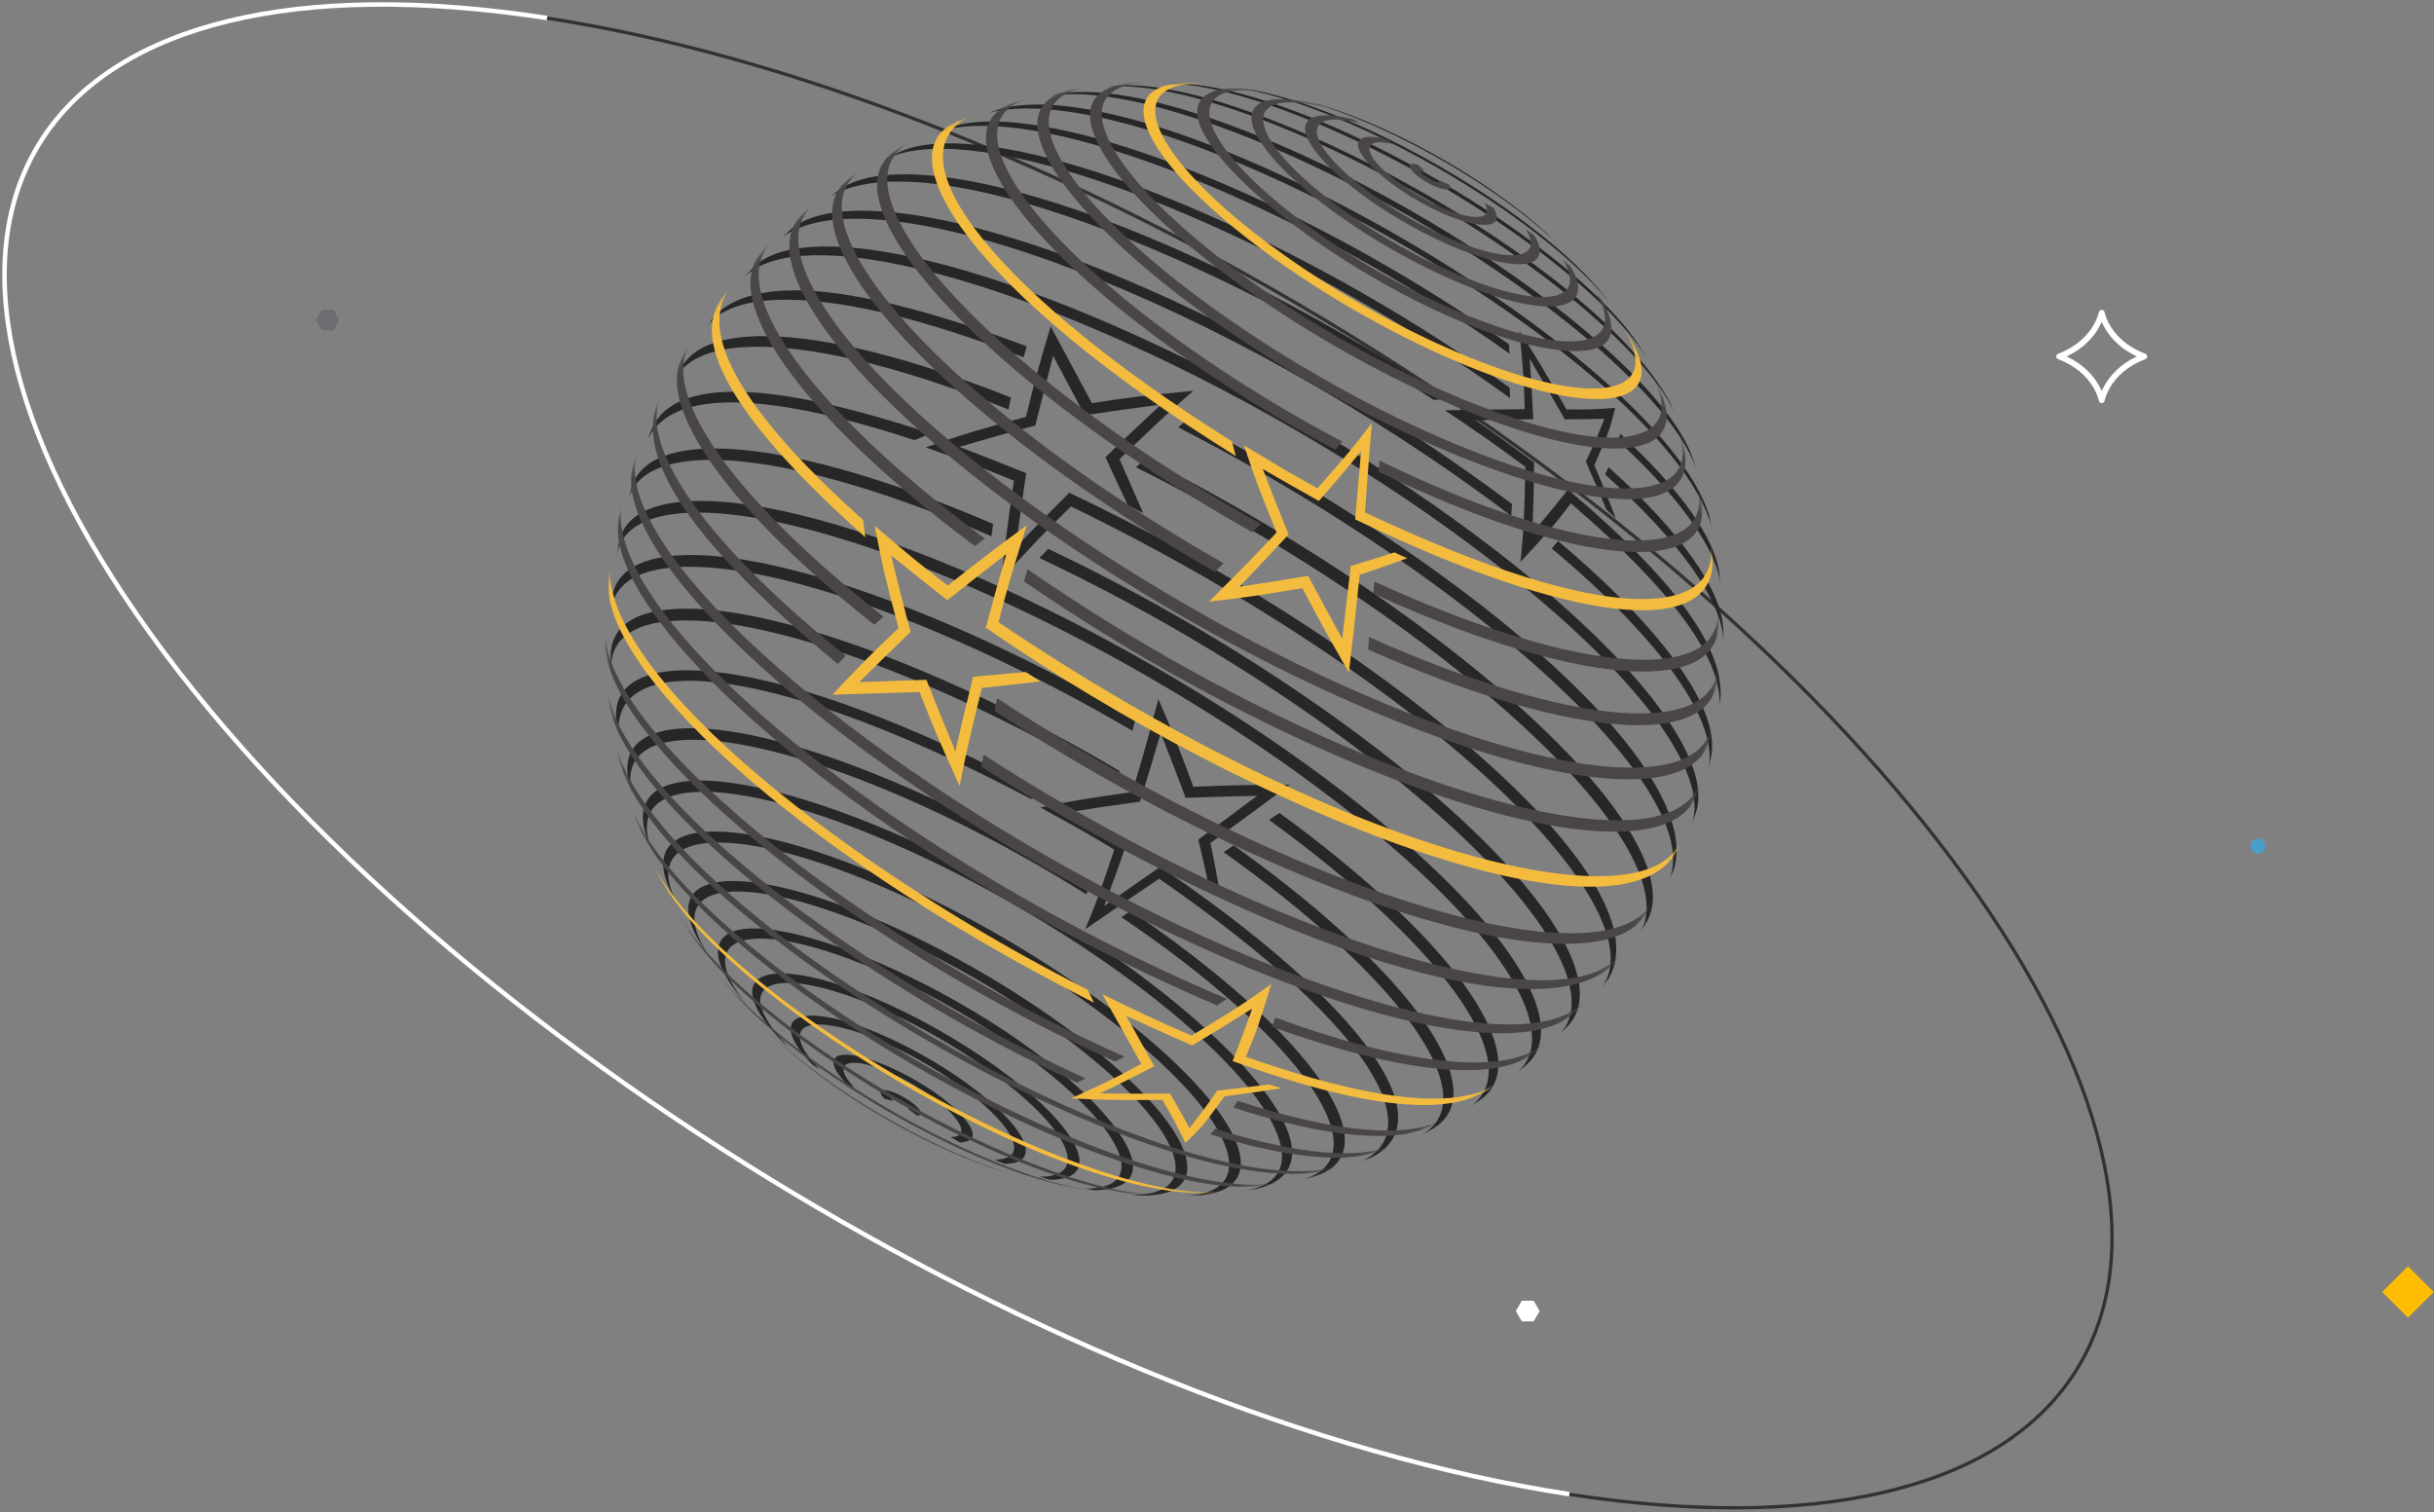 <svg width="544" height="338" viewBox="0 0 544 338" fill="none" xmlns="http://www.w3.org/2000/svg">
<rect x="0" y="0" width="544" height="338" fill="#808080" stroke="none"/>
<path d="M464.564 305.397C496.947 251.243 421.101 146.287 295.156 70.97C169.211 -4.348 40.858 -21.504 8.475 32.648C-23.909 86.802 51.937 191.758 177.882 267.075C303.828 342.392 432.18 359.549 464.564 305.397Z" stroke="#333132" stroke-width="0.745" stroke-miterlimit="10"/>
<path d="M74.553 69.226H71.888L70.562 71.524L71.888 73.835H74.553L75.892 71.524L74.553 69.226Z" fill="#6D6E71"/>
<path d="M342.774 290.713H340.122L338.783 293.024L340.122 295.322H342.774L344.112 293.024L342.774 290.713Z" fill="white"/>
<path d="M504.658 190.76C505.586 190.76 506.338 190.009 506.338 189.081C506.338 188.154 505.586 187.401 504.658 187.401C503.73 187.401 502.979 188.154 502.979 189.081C502.979 190.009 503.73 190.76 504.658 190.76Z" fill="#499FC9"/>
<path d="M543.939 288.757L538.18 282.998L532.42 288.757L538.18 294.516L543.939 288.757Z" fill="#FDBC01"/>
<path d="M469.736 69.908C469.736 69.908 468.523 76.525 460.227 79.669C468.536 82.814 469.736 89.431 469.736 89.431C469.736 89.431 470.948 82.814 479.245 79.669C470.935 76.525 469.736 69.908 469.736 69.908Z" stroke="white" stroke-width="1.301" stroke-linecap="round" stroke-linejoin="round"/>
<path d="M122.276 4.026C8.559 -13.413 -32.471 46.293 30.62 137.406C93.711 228.506 237.041 316.512 350.759 333.952" stroke="white" stroke-width="1.01" stroke-miterlimit="10"/>
<path d="M306.682 258.612C323.049 250.214 304.018 224.137 259.314 193.728C255.551 196.342 250.525 199.84 246.787 202.479C248.327 198.388 250.31 192.894 251.699 188.752C247.986 186.53 242.998 183.613 239.248 181.466C243.895 180.708 250.12 179.786 254.793 179.167C256.22 174.583 258.089 168.446 259.415 163.824C261.132 168.156 263.38 173.952 264.984 178.321C269.783 178.145 276.173 177.955 280.971 177.867C277.031 180.809 271.778 184.724 267.825 187.654C268.52 190.634 269.467 194.612 270.06 197.617L272.649 199.474C272.043 196.153 271.248 191.707 270.528 188.411C279.494 181.895 281.906 180.14 288.27 175.379C276.892 175.467 275.137 175.493 266.727 175.846C262.749 165.289 262.433 164.43 258.897 156.235C255.866 167.562 255.399 169.305 253.05 177.021C242.67 178.498 240.801 178.763 232.529 180.468C240.788 185.002 242.064 185.696 249.047 189.889C245.675 199.903 245.246 201.191 242.531 207.707C248.677 203.448 254.187 199.676 259.061 196.392C309.801 231.562 318.262 253.472 304.144 259.584L306.695 258.612" fill="#282727"/>
<path d="M293.271 263.057C309.107 258.852 298.689 238.369 266.626 213.63C262.181 210.195 257.521 206.836 252.722 203.591L250.613 204.992C255.513 208.288 260.274 211.711 264.807 215.209C296.479 239.657 306.607 259.849 290.569 263.764L293.284 263.07" fill="#282727"/>
<path d="M319.788 252.525C333.01 245.478 319.965 222.798 284.985 195.799C281.979 193.475 278.885 191.19 275.728 188.929L273.48 190.457C276.802 192.819 280.06 195.231 283.217 197.668C317.982 224.503 330.813 247.006 317.313 253.813L319.776 252.525" fill="#282727"/>
<path d="M330.667 245.945C342.677 237.838 328.697 214.526 292.934 186.921C290.648 185.166 288.325 183.423 285.963 181.693L283.627 183.246C286.203 185.115 288.729 187.009 291.204 188.916C326.816 216.408 340.606 239.581 328.344 247.473L330.667 245.945Z" fill="#282727"/>
<path d="M280.342 265.822C302.694 260.986 277.702 231.979 240.335 207.935C191.704 176.642 141.179 164.165 143.78 184.092C143.931 185.254 144.424 186.744 144.815 187.856L145.889 190.545C142.328 182.097 145.965 176.882 157.583 176.97C180.187 177.122 224.462 197.289 256.487 221.99C286.492 245.15 295.079 264.092 277.425 266.239L280.342 265.81" fill="#282727"/>
<path d="M267.041 267.212C285.68 266.441 278.369 248.699 250.006 226.801C220.885 204.323 180.613 185.999 160.055 185.848C148.752 185.772 145.76 191.202 150.192 199.853L150.243 199.941L151.682 202.669C146.808 193.842 149.548 188.235 160.85 188.31C180.816 188.449 219.913 206.255 248.187 228.064C276.02 249.545 282.978 266.908 264.149 267.313L267.041 267.199" fill="#282727"/>
<path d="M255.16 267.212C272.915 267.338 266.929 251.692 241.761 232.282C216.593 212.872 181.815 197.024 164.047 196.91C152.934 196.834 151.128 202.921 157.48 212.241L159.223 214.767C152.505 205.371 154.058 199.183 165.057 199.259C182.181 199.373 215.734 214.653 239.993 233.368C264.252 252.083 270.036 267.174 252.912 267.047C253.669 267.111 254.415 267.161 255.172 267.212" fill="#282727"/>
<path d="M244.815 266.037C264.212 265.267 244.335 246.16 241.999 243.988C213.901 217.747 159.802 197.213 160.471 213.049C160.648 217.368 165.358 222.798 167.366 225.122L170.271 228.304C159.65 217.444 159.019 209.69 170.17 209.778C184.275 209.879 211.931 222.457 231.909 237.889C251.887 253.32 256.66 265.747 242.555 265.646C243.312 265.797 244.057 265.936 244.815 266.062" fill="#282727"/>
<path d="M234.566 263.675C246.209 263.751 242.282 253.497 225.79 240.768C209.297 228.039 186.478 217.646 174.822 217.57C165.616 217.507 166.146 223.909 174.923 232.875C175.403 233.296 175.866 233.692 176.312 234.062C168.066 225.627 167.561 219.616 176.224 219.679C187.16 219.755 208.603 229.516 224.097 241.475C239.592 253.434 243.292 263.069 232.344 262.994C233.089 263.233 233.821 263.448 234.566 263.663" fill="#282727"/>
<path d="M224.459 260.114C232.831 260.178 230.003 252.803 218.145 243.66C206.299 234.517 189.908 227.054 181.536 226.991C174.918 226.94 175.297 231.537 181.611 237.99C182.521 238.583 182.659 238.659 183.202 239C177.457 233.128 177.103 228.935 183.139 228.973C190.767 229.024 205.706 235.83 216.516 244.165C227.325 252.5 229.902 259.218 222.262 259.167C222.994 259.496 223.726 259.811 224.459 260.114Z" fill="#282727"/>
<path d="M214.573 255.328C221.076 255.076 214.409 248.673 213.626 247.941C204.218 239.151 186.083 232.269 186.311 237.573C186.386 239.252 188.356 241.336 189.203 242.233C190.087 242.637 190.352 242.763 190.971 243.041C187.813 239.808 187.624 237.51 190.933 237.535C195.125 237.56 203.346 241.298 209.281 245.882C215.217 250.466 216.644 254.154 212.439 254.129C213.146 254.545 213.853 254.949 214.56 255.341" fill="#282727"/>
<path d="M205.002 249.33C206.441 249.33 205.949 248.08 203.916 246.501C201.883 244.935 199.066 243.647 197.639 243.647C196.503 243.647 196.566 244.43 197.639 245.529C198.511 245.807 198.89 245.908 199.609 246.122C199.117 245.617 199.092 245.264 199.609 245.264C200.253 245.264 201.529 245.845 202.451 246.564C203.373 247.284 203.587 247.852 202.943 247.84C203.625 248.345 204.307 248.837 205.002 249.33Z" fill="#282727"/>
<path d="M331.613 40.749C329.492 39.319 327.897 38.265 326.827 37.592C324.765 36.338 323.212 35.411 322.167 34.814C320.071 33.652 318.489 32.797 317.419 32.251C314.123 30.609 314.06 30.584 312.33 29.801L312.115 29.7C318.96 32.806 326.208 36.91 332.674 41.482L331.613 40.737" fill="#282727"/>
<path d="M345.424 51.875C343.593 50.221 341.534 48.503 339.249 46.748C325.496 36.127 307.703 27.01 294.418 23.259L291.223 22.413L290.428 22.211C304.647 25.709 324.701 35.774 340.031 47.594C343.264 50.094 346.08 52.506 348.455 54.792L345.436 51.888" fill="#282727"/>
<path d="M358.609 66.183C355.074 61.687 349.643 56.484 342.458 50.928C322.139 35.243 294.748 22.186 278.054 19.837L274.973 19.446C292.248 21.491 321.482 35.307 343.064 51.963C350.957 58.05 356.804 63.733 360.466 68.595L358.622 66.183" fill="#282727"/>
<path d="M366.682 77.775C362.855 71.676 355.48 64.124 344.873 55.941C318.619 35.685 282.413 19.117 263.534 18.675L261.766 18.65H260.428C260.529 18.65 260.617 18.65 260.718 18.65C280.052 18.789 317.924 36.026 345.302 57.153C356.731 65.968 364.522 74.075 368.323 80.516L366.682 77.775Z" fill="#282727"/>
<path d="M373.31 90.05C356.325 58.467 278.977 17.097 249.97 19.13L247.027 19.42C248.063 19.306 249.199 19.256 250.412 19.269C272.435 19.42 315.561 39.057 346.753 63.127C361.578 74.568 371.037 84.948 374.509 92.677L373.31 90.05Z" fill="#282727"/>
<path d="M379.007 104.396L378.325 102.375C375.332 93.8 364.724 81.715 347.335 68.291C313.378 42.088 266.414 20.708 242.433 20.544C240.273 20.531 238.379 20.683 236.725 21.011L233.959 21.592C235.727 21.213 237.811 21.024 240.197 21.037C264.696 21.201 312.696 43.06 347.398 69.832C365.507 83.799 376.418 96.351 379.234 105.141L378.994 104.396" fill="#282727"/>
<path d="M243.592 197.643C211.44 177.513 175.336 162.902 154.891 162.751C143.058 162.675 138.563 167.448 140.735 175.379L141.493 178.081C139.118 170.088 143.488 165.251 155.27 165.34C175.425 165.478 211.125 179.976 242.784 199.89L243.592 197.643Z" fill="#282727"/>
<path d="M137.846 161.627L138.288 164.317C136.52 143.707 176.122 149.845 230.411 178.574L233.694 177.677C172.712 144.995 134.903 142.988 137.846 161.627Z" fill="#282727"/>
<path d="M250.274 172.361C214.561 151.146 176.133 136.206 153.731 136.042C141.81 135.954 136.228 140.083 136.493 147.142L136.62 149.921C136.19 142.773 141.696 138.58 153.63 138.669C175.881 138.82 214.157 153.772 249.617 174.925L250.274 172.361Z" fill="#282727"/>
<path d="M253.769 160.705C253.542 160.566 253.314 160.44 253.074 160.301C216.452 139.022 177.696 124.209 154.827 124.045C143.045 123.969 137.147 127.783 136.705 134.4L136.541 137.179C136.844 130.473 142.678 126.583 154.498 126.672C177.267 126.823 215.935 141.662 252.367 162.915C252.607 163.054 252.86 163.205 253.1 163.344L253.769 160.705Z" fill="#282727"/>
<path d="M359.634 218.542C372.515 195.597 305.345 141.422 238.971 110.129C235.347 113.753 230.548 118.615 227.012 122.328C227.682 117.352 228.603 110.722 229.348 105.759C224.891 103.954 218.918 101.592 214.409 99.887C219.486 98.372 226.28 96.452 231.394 95.114C232.543 90.429 234.122 84.203 235.372 79.543C237.494 83.521 240.322 88.825 242.431 92.803C247.533 92.032 254.34 91.073 259.467 90.441C255.704 93.927 250.741 98.612 247.066 102.198C248.569 105.418 250.564 109.699 252.054 112.92L255.502 114.675C253.923 111.051 251.801 106.227 250.21 102.615C259.505 93.712 260.06 93.182 266.703 87.347C254.82 88.534 252.989 88.724 244.035 90.1C241.046 84.493 237.974 78.764 234.816 72.913C231.723 83.433 231.331 84.784 229.323 93.156C218.008 96.25 215.975 96.806 206.883 99.988C216.468 103.373 217.945 103.89 226.596 107.426C224.84 120.004 224.802 120.244 223.754 129.488C232.278 120.219 232.783 119.663 239.375 113.185C321.825 153.38 370.823 203.994 357.954 220.714L359.647 218.542" fill="#282727"/>
<path d="M350.353 229.365C359.824 219.553 344.48 195.647 308.136 167.613C285.797 150.375 259.467 134.615 234.286 122.669L232.316 124.714C257.586 136.623 284.092 152.459 306.558 169.785C342.902 197.832 358.132 221.725 348.383 231.373L350.353 229.365Z" fill="#282727"/>
<path d="M368.02 206.04C374.498 195.016 358.46 171.59 323.215 144.389C302.82 128.642 279.18 114.107 256.02 102.451L253.898 104.434C277.299 116.14 301.216 130.827 321.826 146.738C357.261 174.091 373.273 197.605 366.492 208.553L368.007 206.04" fill="#282727"/>
<path d="M374.13 194.258C380.507 172.828 333.783 129.602 265.451 93.7L263.305 95.505C285.606 106.909 308.223 120.939 327.848 136.08C362.285 162.65 378.335 185.608 372.918 196.872L374.143 194.258" fill="#282727"/>
<path d="M340.995 238.129C351.729 229.087 336.979 205.371 300.749 177.412C254.214 141.497 189.848 112.187 156.989 111.96C145.459 111.884 139.335 115.395 138.261 121.545L137.807 124.323C138.741 118.072 144.828 114.486 156.421 114.561C189.027 114.789 252.9 143.859 299.082 179.508C335.249 207.417 349.835 231.069 338.823 239.922L340.995 238.141" fill="#282727"/>
<path d="M221.972 117.1C197.827 106.707 175.601 100.355 160.157 100.241C148.968 100.165 142.73 103.373 141.126 109.043L140.381 111.758C141.871 105.987 148.097 102.703 159.374 102.779C174.894 102.893 197.296 109.333 221.593 119.865L221.959 117.1" fill="#282727"/>
<path d="M145.8 95.594L144.777 98.132C147.025 94.091 153.882 81.778 204.395 98.372L208.007 96.882C171.953 84.91 151.028 84.468 145.788 95.581" fill="#282727"/>
<path d="M225.962 88.863C204.532 80.326 185.085 75.224 171.067 75.123C161.066 75.06 154.916 77.535 152.39 82.018L150.988 84.582C153.438 79.985 159.626 77.422 169.766 77.497C183.948 77.598 203.661 82.814 225.394 91.527L225.962 88.85" fill="#282727"/>
<path d="M229.463 77.396C229.223 77.308 228.983 77.207 228.743 77.119C191.199 63.278 168.557 61.207 159.515 70.817L157.873 73.191C160.613 69.15 166.624 66.928 176.083 66.991C189.444 67.079 207.742 71.726 227.998 79.581C228.25 79.682 228.515 79.783 228.768 79.884L229.463 77.422" fill="#282727"/>
<path d="M384.572 155.376C384.496 150.602 384.307 137.898 350.438 109.434C348.114 112.377 344.957 116.253 342.482 119.07C342.672 114.359 342.861 108.058 342.874 103.347C338.984 100.468 333.756 96.692 329.791 93.901C333.655 93.838 338.82 93.763 342.684 93.699C342.495 89.633 342.204 84.216 341.876 80.162C344.275 84.203 347.432 89.621 349.731 93.725C352.383 93.725 355.931 93.687 358.583 93.598C357.447 96.503 355.805 100.355 354.428 103.158C355.817 106.366 357.699 110.621 359 113.867L361.147 115.849C359.732 112.263 357.863 107.489 356.335 103.954C359.48 96.831 359.808 96.086 360.982 91.161C355.729 91.527 355.3 91.553 350.11 91.502C344.25 81.324 344.149 81.134 339.603 73.974C340.462 83.079 340.575 84.241 340.777 91.439C328.995 91.591 326.975 91.628 322.934 91.704C331.887 97.753 333.503 98.839 340.916 104.345C340.676 115.673 340.638 117.125 339.843 125.573C346.586 118.274 347.293 117.516 351.082 112.49C359.631 119.916 385.633 142.495 384.282 158.066L384.572 155.401" fill="#282727"/>
<path d="M382.415 169.178C384.588 159.025 372.616 141.459 348.218 120.913L346.816 122.593C371.972 143.644 384.234 161.652 381.797 171.906L382.415 169.178Z" fill="#282727"/>
<path d="M385.155 140.828C384.978 132.279 376.138 119.373 359.507 104.396L358.736 106.037C376.075 121.57 385.205 134.931 385.18 143.644L385.155 140.828Z" fill="#282727"/>
<path d="M384.274 128.149C383.327 120.484 375.75 109.548 362.137 96.945L361.619 98.511C375.902 111.657 383.782 123.035 384.577 130.915L384.274 128.162" fill="#282727"/>
<path d="M379.054 181.592C382.792 170.138 366.957 148.241 334.275 123.009C285.972 85.731 219.181 55.322 185.085 55.095C176.599 55.032 170.941 56.85 167.961 60.184L166.092 62.331C169.034 58.871 174.767 56.989 183.43 57.052C217.666 57.292 284.747 87.827 333.239 125.257C366.262 150.741 382.161 172.866 378.133 184.294L379.054 181.592Z" fill="#282727"/>
<path d="M337.939 112.654C268.698 60.904 194.571 37.036 177.005 51.041L174.959 52.948C195.96 37.504 275.088 67.811 337.762 115.319L337.939 112.654Z" fill="#282727"/>
<path d="M187.839 42.239L185.68 43.843C207.186 31.215 271.084 57.078 320.448 89.381L323.694 89.153C258.242 46.382 203.22 31.707 187.852 42.239" fill="#282727"/>
<path d="M381.98 115.117C370.413 78.432 259.448 14.798 223.66 24.32L221.059 25.166C259.107 15.733 372.32 80.642 382.561 117.769L381.98 115.117Z" fill="#282727"/>
<path d="M337.42 86.666C295.393 56.219 241.092 32.225 212.577 32.036C207.109 31.998 202.954 32.844 200.088 34.435L197.676 35.812C200.593 34.107 204.861 33.21 210.544 33.248C239.551 33.45 294.888 57.962 337.508 88.989L337.42 86.666Z" fill="#282727"/>
<path d="M337.256 76.954C337.067 76.816 336.877 76.677 336.675 76.55C297.553 48.857 248.227 27.338 222.023 27.149C217.616 27.123 214.118 27.692 211.504 28.803L208.953 29.927C211.63 28.715 215.267 28.083 219.914 28.121C246.611 28.31 296.985 50.334 336.763 78.609C336.978 78.76 337.18 78.912 337.395 79.063L337.243 76.954" fill="#282727"/>
<mask id="mask0_2017_7948" style="mask-type:luminance" maskUnits="userSpaceOnUse" x="135" y="18" width="250" height="250">
<path d="M152.503 205.75C151.266 203.59 149.612 200.699 148.538 198.451C146.833 194.864 144.611 190.053 143.247 186.328C141.391 181.226 139.446 174.242 138.145 168.977C137.286 165.516 136.604 160.793 136.188 157.245C135.657 152.812 135.039 145.602 135.455 136.737C135.607 133.504 135.948 129.198 136.428 126.003C136.87 123.123 137.602 119.322 138.107 116.456C138.663 113.273 139.837 109.106 140.848 106.037C142.717 100.355 145.621 92.891 148.26 87.524C150.672 82.612 154.259 76.172 157.555 71.802C159.525 69.188 161.962 65.551 164.159 63.114C166.142 60.917 168.693 57.898 170.764 55.777C173.024 53.479 176.068 50.448 178.581 48.44C180.841 46.634 183.796 44.146 186.132 42.442C188.721 40.547 192.282 38.161 195.035 36.494C197.46 35.029 200.756 33.172 203.282 31.91C206.199 30.445 210.126 28.55 213.195 27.414C218.322 25.507 225.255 23.221 230.546 21.87C233.716 21.062 238.022 20.292 241.255 19.774C243.768 19.37 247.165 19.029 249.703 18.802C255.158 18.309 263.354 18.259 268.355 18.688C270.464 18.865 273.292 19.117 275.401 19.37C277.157 19.584 279.48 19.976 281.236 20.254C284.09 20.721 287.853 21.58 290.644 22.299C291.995 22.653 293.801 23.12 295.139 23.55C297.665 24.345 301.037 25.457 303.524 26.353C305.381 27.023 309.662 28.765 312.882 30.306C313.728 30.71 316.279 31.935 318.009 32.882C318.729 33.273 319.689 33.779 320.408 34.183C321.128 34.587 322.05 35.117 322.745 35.521C323.439 35.925 324.361 36.494 325.056 36.91C325.232 37.024 329.551 39.638 334.464 43.325C339.288 46.95 342.47 49.88 342.495 49.905C344.389 51.648 346.89 54.022 348.708 55.84C349.921 57.052 351.474 58.745 352.61 60.02C353.949 61.523 355.666 63.569 356.917 65.135C358.167 66.7 359.846 68.974 361.059 70.64C362.966 73.267 365.251 76.954 366.931 79.72C356.715 62.318 340.702 48.048 319.638 39.398C340.715 48.061 356.727 62.318 366.931 79.72C369.343 84.178 372.601 90.138 374.483 94.849C375.783 98.094 377.4 102.476 378.473 105.81C379.319 108.424 380.254 111.96 380.872 114.625C381.643 117.946 382.451 122.429 382.943 125.813C383.348 128.604 383.701 132.355 383.878 135.158C384.307 141.965 384.156 148.898 383.461 155.616C383.133 158.836 382.274 166.325 379.66 175.758C378.801 178.89 377.576 183.057 376.326 186.05C375.164 188.815 373.725 192.553 372.449 195.281C371.048 198.287 369.04 202.252 367.322 205.081C364.191 210.258 359.607 216.913 355.843 221.649C353.595 224.478 350.4 228.102 347.774 230.577C345.64 232.572 342.811 235.262 340.626 237.207C338.252 239.316 334.868 241.892 332.279 243.748C325.27 248.774 319.057 252.108 315.029 254.103C312.516 255.354 309.106 256.894 306.492 257.942C303.512 259.13 299.496 260.607 296.427 261.529C291.982 262.867 285.706 264.648 276.942 265.873C274.429 266.227 271.07 266.618 268.544 266.77C265.109 266.972 260.525 267.06 257.078 267.06C251.66 267.06 243.856 266.126 241.545 265.772C238.704 265.33 234.928 264.635 232.124 263.991C229.409 263.373 225.823 262.413 223.158 261.592C218.208 260.077 214.319 258.549 212.437 257.766C207.84 255.859 204.81 254.381 201.425 252.601C198.483 251.06 194.896 248.951 192.093 247.12C189.428 245.377 186.423 243.344 182.495 240.238C176.851 235.78 171.585 230.804 166.811 225.437C165.473 223.935 163.755 221.889 162.505 220.323C161.255 218.757 159.575 216.484 158.363 214.817C156.456 212.19 154.107 208.541 152.491 205.737L152.503 205.75Z" fill="white"/>
</mask>
<g mask="url(#mask0_2017_7948)">
<path d="M382.777 124.664C383.686 143.038 351.585 139.591 302.891 116.077C303.27 111.505 303.787 105.419 304.204 100.847C301.426 104.231 297.663 108.689 294.771 111.973C290.995 109.864 285.969 107.01 282.231 104.825C283.898 109.232 286.209 115.079 288.015 119.436C284.757 122.972 280.375 127.644 277.041 131.117C281.65 130.448 287.8 129.488 292.384 128.692C294.632 132.935 297.663 138.568 299.986 142.773C300.567 137.886 301.325 131.382 301.893 126.495C304.823 125.598 308.738 124.437 311.63 123.452L314.534 124.765C311.352 125.902 307.109 127.43 303.888 128.465C302.727 139.49 302.411 142.457 301.476 150.35C295.87 140.449 295.011 138.921 291.109 131.458C279.983 133.289 279.074 133.441 270.209 134.476C278.506 126.192 279.781 124.917 285.3 119.019C281.398 109.295 280.69 107.54 278.026 99.521C286.083 104.408 287.32 105.153 294.443 109.119C301.439 101.201 302.335 100.178 306.604 94.558C305.989 102.009 305.48 108.664 305.076 114.523C360.905 140.879 384.116 137.254 382.348 121.962L382.777 124.651" fill="#F3BC3E"/>
<path d="M379.925 110.836C384.194 126.647 361.248 127.872 323.793 112.478C318.59 110.344 313.362 107.982 308.146 105.457L308.298 102.931C313.602 105.52 318.944 107.932 324.247 110.116C361.248 125.321 383.802 123.995 379.168 108.146L379.913 110.849" fill="#4A4648"/>
<path d="M384.069 139.06C384.574 154.037 358.408 154.088 317.543 137.28C314.033 135.84 310.497 134.299 306.961 132.696L307.163 129.981C310.876 131.673 314.588 133.289 318.276 134.817C358.901 151.512 384.801 151.36 383.955 136.282L384.069 139.06Z" fill="#4A4648"/>
<path d="M383.803 151.777C382.793 166.224 355.617 165.782 313.818 148.607C311.153 147.509 308.476 146.372 305.799 145.185L305.976 142.381C308.88 143.682 311.785 144.92 314.676 146.107C356.287 163.205 383.26 163.559 383.968 148.986L383.803 151.764" fill="#4A4648"/>
<path d="M375.849 98.258C382.832 120.042 345.225 112.895 305.711 92.563C254.302 66.094 218.223 28.576 236.787 20.873C237.873 20.418 239.413 20.102 240.562 19.888L243.429 19.471C234.337 20.608 231.634 26.366 237.519 36.38C248.96 55.878 288.55 84.14 325.954 99.521C361.01 113.93 381.708 111.897 374.75 95.531L375.836 98.271" fill="#4A4648"/>
<path d="M370.404 86.034C379.054 102.565 360.036 105.103 326.887 91.477C292.866 77.498 256.851 51.786 246.458 34.056C240.737 24.307 243.945 19.004 253.656 18.524H253.757L256.838 18.41C246.748 18.599 243.275 23.777 248.996 33.526C259.098 50.738 294.066 75.704 327.089 89.28C359.607 102.64 378.132 99.988 369.065 83.471L370.416 86.034" fill="#4A4648"/>
<path d="M364.469 75.742C373.46 91.06 356.917 93.687 327.519 81.614C298.12 69.529 267.017 47.329 258.026 31.998C252.406 22.413 256.775 17.804 268.015 18.637L271.071 18.877C259.579 17.753 254.995 22.198 260.551 31.682C269.214 46.457 299.219 67.875 327.557 79.518C355.894 91.161 371.844 88.636 363.181 73.861C363.61 74.479 364.04 75.111 364.444 75.742" fill="#F3BC3E"/>
<path d="M358.279 67.382C367.308 84.57 340.826 76.904 337.77 75.97C300.997 64.756 256.167 28.172 270.209 20.835C274.036 18.827 281.095 20.191 284.113 20.772L288.318 21.694C273.594 17.93 266.572 21.252 272.217 30.862C279.352 43.035 304.078 60.677 327.428 70.274C350.778 79.872 363.924 77.788 356.789 65.615C357.294 66.195 357.786 66.776 358.279 67.37" fill="#4A4648"/>
<path d="M351.108 59.679C357.006 69.731 346.158 71.449 326.875 63.531C307.604 55.613 287.197 41.04 281.3 31C276.64 23.057 282.449 20.317 294.61 23.436C295.216 23.638 295.792 23.84 296.34 24.042C284.911 21.113 279.456 23.689 283.838 31.152C289.369 40.585 308.539 54.274 326.648 61.712C344.756 69.15 354.947 67.534 349.404 58.101C349.972 58.618 350.54 59.149 351.096 59.692" fill="#4A4648"/>
<path d="M342.976 52.708C347.207 59.919 339.415 61.157 325.575 55.474C311.734 49.791 297.073 39.322 292.842 32.099C289.496 26.391 293.663 24.421 302.402 26.669C303.374 27.162 303.513 27.237 304.069 27.54C296.1 25.495 292.299 27.288 295.355 32.491C299.219 39.07 312.58 48.604 325.196 53.794C337.824 58.985 344.921 57.848 341.069 51.269C341.713 51.736 342.357 52.216 342.976 52.696" fill="#4A4648"/>
<path d="M333.884 46.533C336.915 52.292 328.038 49.728 327.015 49.412C314.689 45.649 299.675 33.4 304.372 30.937C305.862 30.167 308.653 30.824 309.853 31.114C310.648 31.67 310.888 31.846 311.431 32.251C307.049 31.127 304.966 32.112 306.645 34.978C308.767 38.59 316.117 43.843 323.049 46.697C329.982 49.551 333.897 48.932 331.776 45.308C332.483 45.712 333.19 46.129 333.884 46.546" fill="#4A4648"/>
<path d="M323.892 41.255C324.624 42.492 323.286 42.707 320.899 41.734C318.525 40.762 316.012 38.956 315.28 37.719C314.711 36.734 315.418 36.405 316.921 36.784C317.591 37.403 317.881 37.668 318.411 38.198C317.729 38.022 317.414 38.173 317.666 38.615C317.995 39.171 319.131 39.992 320.205 40.434C321.278 40.876 321.884 40.775 321.556 40.219C322.339 40.56 323.109 40.901 323.867 41.255" fill="#4A4648"/>
<path d="M206.567 255.19C204.26 254.069 202.552 253.211 201.44 252.613C199.319 251.46 197.74 250.58 196.705 249.974C194.65 248.737 193.118 247.789 192.108 247.133C189.039 245.1 188.989 245.062 187.436 243.95L187.246 243.812C193.358 248.194 200.531 252.411 207.729 255.72L206.555 255.177" fill="#4A4648"/>
<path d="M223.118 261.592C220.769 260.834 218.256 259.9 215.591 258.814C199.516 252.209 182.72 241.374 172.832 231.726L170.496 229.377L169.928 228.784C180.056 239.354 198.808 251.691 216.715 259.041C220.491 260.594 223.989 261.819 227.159 262.741L223.13 261.579" fill="#4A4648"/>
<path d="M242.089 265.86C236.419 265.052 229.208 262.943 220.811 259.496C197.07 249.734 172.066 232.547 161.673 219.262L159.791 216.787C170.197 230.729 196.779 249.141 221.985 259.496C231.204 263.284 239.046 265.507 245.082 266.252L242.077 265.86" fill="#4A4648"/>
<path d="M256.184 267.047C248.986 266.782 238.757 264.168 226.369 259.079C195.695 246.476 163.253 223.404 153.428 207.278L152.519 205.75L151.85 204.588C151.9 204.677 151.951 204.752 152.001 204.841C161.788 221.51 195.644 245.693 227.644 258.839C240.992 264.332 251.916 267.022 259.392 267.098L256.197 267.047" fill="#4A4648"/>
<path d="M270.125 266.656C234.273 267.742 159.779 221.434 147.037 195.306L145.812 192.604C146.242 193.564 146.76 194.561 147.378 195.609C158.516 214.602 197.096 242.132 233.528 257.109C250.854 264.231 264.568 267.224 273.004 266.378L270.125 266.656Z" fill="#F3BC3E"/>
<path d="M285.389 264.408L283.306 264.825C274.39 266.517 258.617 263.385 238.298 255.025C198.621 238.722 156.632 208.743 144.496 188.058C143.397 186.201 142.589 184.471 142.046 182.893L141.162 180.216C141.718 181.946 142.589 183.84 143.801 185.898C156.202 207.025 199.113 237.674 239.662 254.331C260.815 263.019 277.143 266.189 286.159 264.244L285.402 264.408" fill="#4A4648"/>
<path d="M298.437 100.519C264.922 82.751 234.223 58.77 223.88 41.154C217.894 30.95 219.789 24.661 227.745 22.578L230.46 21.883C222.352 23.828 220.344 30.028 226.305 40.181C236.496 57.558 266.905 81.236 299.978 98.688L298.437 100.506" fill="#4A4648"/>
<path d="M214.369 26.947L216.919 25.987C198.192 34.751 223.297 65.993 275.338 98.637L276.196 101.921C217.412 65.45 196.765 33.703 214.369 26.947Z" fill="#F3BC3E"/>
<path d="M279.884 118.944C243.653 98.612 211.502 72.813 200.162 53.491C194.125 43.212 194.908 36.317 201.147 33.008L203.622 31.733C197.219 34.928 196.335 41.798 202.384 52.09C213.649 71.284 245.724 96.958 281.778 117.087L279.884 118.944Z" fill="#4A4648"/>
<path d="M271.542 127.796C271.315 127.669 271.075 127.531 270.848 127.404C234.112 106.328 201.897 80.175 190.33 60.449C184.369 50.284 184.723 43.262 190.241 39.575L192.565 38.047C186.908 41.659 186.466 48.655 192.439 58.846C203.956 78.483 236.132 104.547 272.754 125.472C272.994 125.611 273.247 125.75 273.487 125.889L271.529 127.783" fill="#4A4648"/>
<path d="M374.561 190.571C361.125 213.201 280.62 182.122 220.332 140.285C221.646 135.335 223.464 128.743 224.916 123.831C220.939 126.899 215.66 131.003 211.733 134.135C207.931 131.18 202.905 127.19 199.18 124.134C200.405 129.286 202.135 136.13 203.537 141.232C200.051 144.566 195.442 149.049 192.045 152.459C196.553 152.307 202.552 152.105 207.06 151.941C208.942 156.74 211.518 163.117 213.526 167.865C214.662 162.864 216.241 156.209 217.504 151.246C221.04 150.931 225.75 150.527 229.286 150.198L232.531 152.307C228.604 152.749 223.376 153.33 219.448 153.759C216.392 166.261 216.203 167.006 214.473 175.669C209.561 164.784 208.803 163.104 205.519 154.656C199.171 154.867 192.673 155.069 186.021 155.262C193.586 147.332 194.558 146.309 200.809 140.374C197.829 129.033 197.299 126.988 195.505 117.516C203.234 124.121 204.421 125.144 211.796 130.877C221.81 123.06 221.999 122.921 229.488 117.39C225.725 129.4 225.497 130.119 223.174 139.073C299.208 190.381 367.54 207.505 375.584 187.995L374.548 190.545" fill="#F3BC3E"/>
<path d="M379.291 177.109C375.528 190.217 347.152 188.879 304.708 171.426C278.606 160.692 251.784 145.778 228.863 129.943L229.646 127.215C252.604 143.152 279.553 158.192 305.795 168.977C348.251 186.429 376.551 187.666 380.036 174.407L379.291 177.122" fill="#4A4648"/>
<path d="M367.929 204.083C361.615 215.209 333.315 213.024 292.134 196.102C268.305 186.302 243.895 173.106 222.225 158.874L222.881 156.058C244.715 170.467 269.404 183.84 293.486 193.741C334.894 210.751 363.257 212.86 369.356 201.52L367.942 204.083" fill="#4A4648"/>
<path d="M360.768 215.259C345.4 231.499 284.595 212.645 219.332 171.414L219.825 168.661C240.851 182.274 264.314 194.852 287.234 204.272C327.468 220.803 355.363 223.227 362.423 212.91L360.768 215.272" fill="#4A4648"/>
<path d="M382.202 164.632C379.74 178.448 351.819 177.538 309.501 160.137C255.124 137.785 197.565 96.692 180.933 68.355C175.099 58.404 175.086 51.357 179.873 47.354L182.045 45.573C177.094 49.513 177.031 56.572 182.903 66.574C199.396 94.697 256.513 135.474 310.474 157.649C352.728 175.013 380.51 175.821 382.657 161.854L382.19 164.632" fill="#4A4648"/>
<path d="M217.884 122.063C196.807 106.353 180.201 90.277 172.384 76.955C166.727 67.307 166.386 60.298 170.49 56.08L172.473 54.085C168.217 58.265 168.495 65.286 174.19 75.01C182.045 88.396 198.828 104.573 220.094 120.358L217.884 122.063Z" fill="#4A4648"/>
<path d="M161.167 66.852L162.859 64.692C160.485 68.67 153.249 80.756 192.889 116.203L193.407 120.08C165.019 94.849 154.171 76.942 161.167 66.852Z" fill="#F3BC3E"/>
<path d="M195.414 139.641C177.305 125.346 163.161 111.063 156.077 98.978C151.013 90.353 150.091 83.774 152.705 79.354L154.233 76.853C151.468 81.273 152.352 87.903 157.479 96.655C164.652 108.879 179.035 123.351 197.447 137.81L195.414 139.641Z" fill="#4A4648"/>
<path d="M187.244 148.405C187.042 148.241 186.84 148.077 186.638 147.913C155.876 122.328 142.767 103.739 146.556 91.111L147.781 88.51C145.647 92.904 146.733 99.218 151.519 107.389C158.275 118.918 171.459 132.431 188.381 146.056C188.595 146.233 188.81 146.397 189.025 146.574L187.244 148.418" fill="#4A4648"/>
<path d="M332.335 243.736C328.155 246.059 317.068 252.247 275.483 237.144C276.872 233.658 278.64 228.986 279.852 225.437C275.862 227.963 270.507 231.272 266.428 233.646C261.996 231.714 256.099 229.074 251.717 227.041C253.598 230.425 256.111 234.934 257.993 238.305C254.381 240.174 249.544 242.637 245.857 244.38C250.555 244.443 256.831 244.468 261.529 244.405C262.855 246.703 264.597 249.784 265.848 252.133C267.792 249.696 270.305 246.35 272.048 243.761C275.521 243.357 280.143 242.852 283.603 242.359L286.394 243.23C282.58 243.799 277.503 244.569 273.69 245.024C269.093 251.313 268.613 251.969 264.926 255.442C262.615 250.706 262.425 250.327 259.786 245.844C248.042 245.857 247.814 245.857 239.354 245.504C247.663 241.702 248.736 241.21 255.076 237.788C249.317 227.508 248.332 225.74 246.375 222.204C256.086 226.94 257.841 227.786 266.315 231.461C276.001 225.589 277.251 224.831 284.158 219.919C281.203 229.403 280.9 230.4 278.451 236.197C289.147 239.884 321.702 251.123 334.52 242.157L332.36 243.748" fill="#F3BC3E"/>
<path d="M343.189 234.972C335.486 241.93 314.283 240.351 284.291 229.491L285.036 227.433C315.849 238.697 337.57 240.313 345.235 233.065L343.176 234.972" fill="#4A4648"/>
<path d="M320.016 251.527C312.528 255.644 296.932 254.444 275.641 247.537L276.676 246.047C298.801 253.295 314.927 254.52 322.466 250.138L320.016 251.527Z" fill="#4A4648"/>
<path d="M308.588 257.096C301.478 260.114 288.218 259.003 270.488 253.523L271.574 252.285C290.1 258.081 303.89 259.218 311.113 255.972L308.575 257.084" fill="#4A4648"/>
<path d="M352.269 225.854C344.212 234.82 317.327 232.055 279.152 216.358C222.729 193.172 162.997 150.527 145.734 121.116C141.441 113.791 140.178 107.982 141.58 103.739L142.502 101.049C140.974 105.33 142.211 111.228 146.593 118.704C163.919 148.241 223.903 191.051 280.566 214.337C319.158 230.198 346.258 232.901 354.138 223.695L352.257 225.842" fill="#4A4648"/>
<path d="M272.001 224.718C192.557 190.621 134.833 138.366 138.179 116.153L138.811 113.425C135.932 139.338 201.75 192.705 274.223 223.24L272.001 224.718Z" fill="#4A4648"/>
<path d="M135.972 129.943L136.275 127.266C136.099 152.194 190.438 194.612 243.098 221.207L244.525 224.124C174.754 188.816 134.545 148.506 135.972 129.943Z" fill="#F3BC3E"/>
<path d="M296.163 261.63C258.619 269.952 148.021 205.674 138.373 169.924L137.805 167.246C148.665 204.916 261.473 270.495 298.752 260.809L296.163 261.63Z" fill="#4A4648"/>
<path d="M249.249 237.257C201.868 216.08 153.944 181.049 139.509 156.449C136.744 151.726 135.393 147.723 135.342 144.427V141.649C135.317 145.021 136.668 149.175 139.547 154.075C154.221 179.092 203.118 214.767 251.307 236.159L249.249 237.245" fill="#4A4648"/>
<path d="M240.754 241.968C240.539 241.867 240.324 241.766 240.109 241.677C196.567 221.649 153.265 189.687 140.005 167.082C137.77 163.281 136.52 159.96 136.179 157.144L135.889 154.378C136.179 157.308 137.455 160.768 139.803 164.771C153.316 187.805 197.578 220.411 241.953 240.718C242.193 240.831 242.42 240.932 242.66 241.033L240.754 241.955" fill="#4A4648"/>
</g>
</svg>
